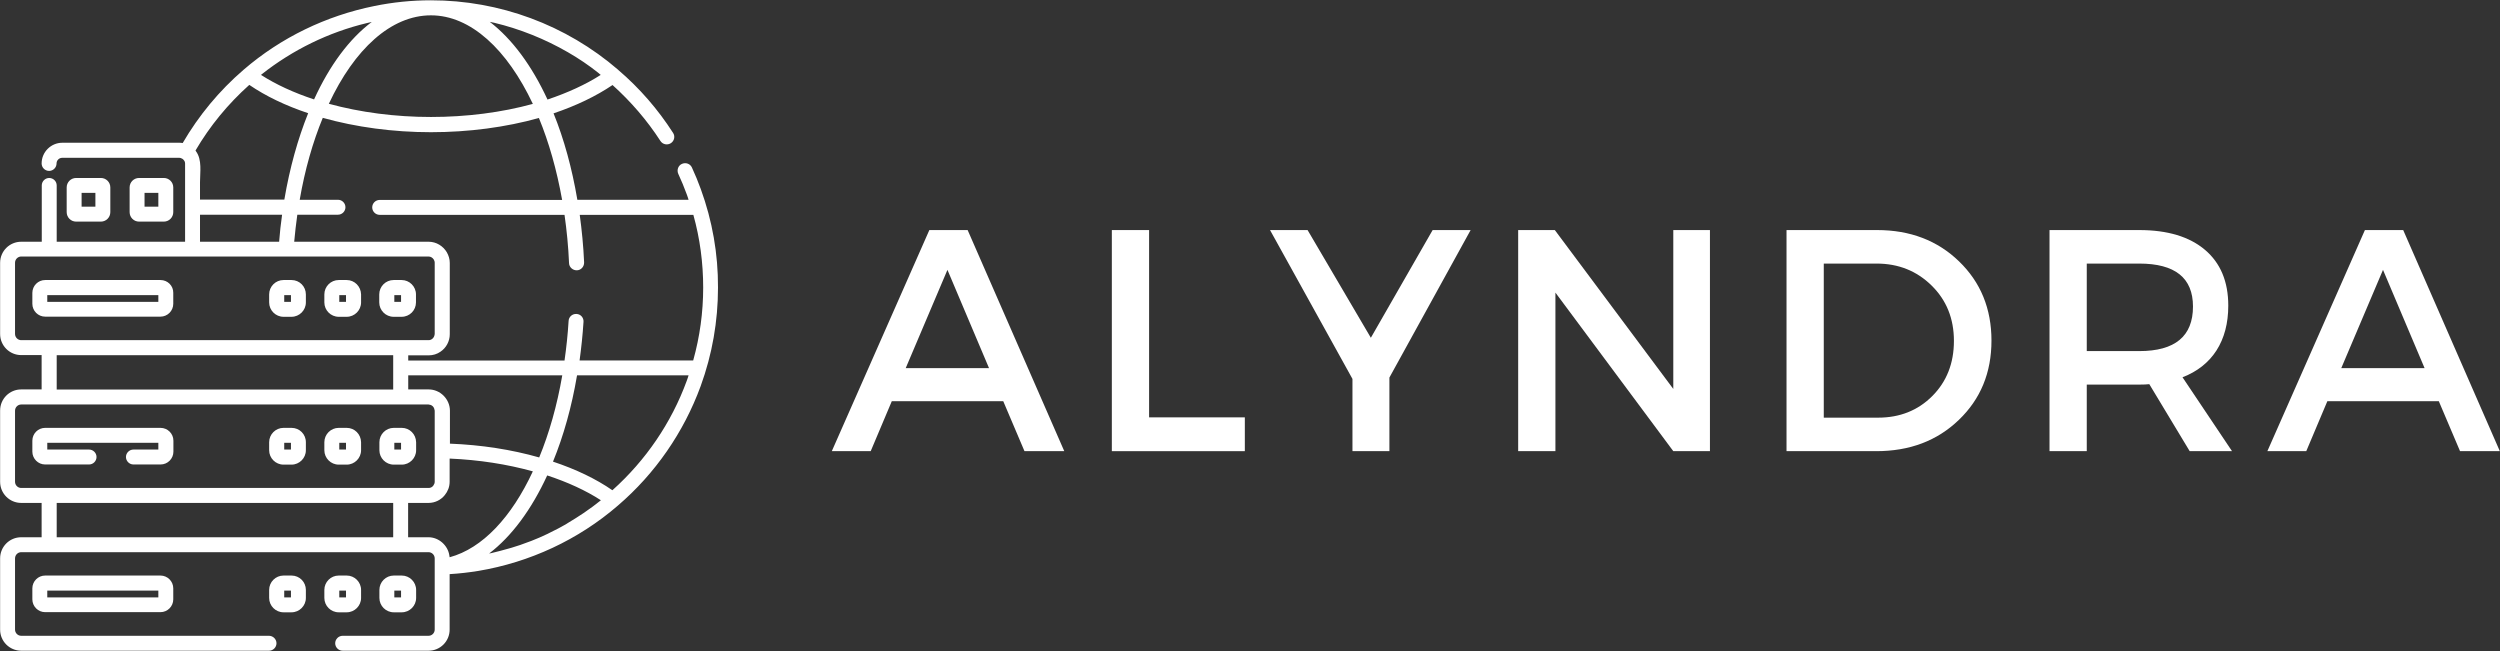 <svg xmlns="http://www.w3.org/2000/svg" xmlns:xlink="http://www.w3.org/1999/xlink" zoomAndPan="magnify" preserveAspectRatio="xMidYMid meet" version="1.0" viewBox="51 153.5 261.13 68"><rect x="51" y="153.5" width="261.13" height="68" fill="#333333" stroke="none"/><defs><g/><clipPath id="3caf00a884"><path d="M 51.012 153.516 L 126 153.516 L 126 221.766 L 51.012 221.766 Z M 51.012 153.516 " clip-rule="nonzero"/></clipPath></defs><g clip-path="url(#3caf00a884)"><path fill="#ffffff" d="M 124.199 173.25 C 123.922 172.484 123.613 171.734 123.273 171 C 123.098 170.602 122.629 170.441 122.23 170.617 C 121.832 170.793 121.672 171.266 121.848 171.66 C 122.172 172.352 122.465 173.074 122.73 173.793 C 122.805 173.984 122.863 174.176 122.922 174.367 L 111.305 174.367 C 110.746 171.059 109.906 168.016 108.82 165.34 C 111.188 164.543 113.262 163.543 114.98 162.383 C 116.891 164.102 118.582 166.059 119.98 168.219 C 120.215 168.59 120.699 168.691 121.07 168.457 C 121.438 168.219 121.539 167.734 121.305 167.383 C 119.73 164.926 117.805 162.707 115.582 160.809 C 115.582 160.809 115.57 160.793 115.57 160.793 C 110.129 156.102 103.188 153.531 96.012 153.531 C 94.012 153.531 92.023 153.734 90.082 154.133 C 85.07 155.148 80.363 157.41 76.449 160.781 C 73.891 162.984 71.762 165.559 70.082 168.441 C 69.98 168.426 69.863 168.41 69.746 168.41 L 57.512 168.41 C 56.32 168.41 55.348 169.383 55.348 170.574 C 55.348 171 55.699 171.352 56.129 171.352 C 56.555 171.352 56.906 171 56.906 170.574 C 56.906 170.25 57.172 169.984 57.496 169.984 L 69.73 169.984 C 69.848 169.984 69.949 170.031 70.055 170.09 C 70.129 170.133 70.172 170.191 70.215 170.25 C 70.23 170.266 70.246 170.293 70.262 170.309 C 70.305 170.383 70.332 170.469 70.332 170.574 L 70.332 178.75 L 56.922 178.75 L 56.922 172.867 C 56.922 172.441 56.57 172.09 56.141 172.09 C 55.715 172.09 55.363 172.441 55.363 172.867 L 55.363 178.75 L 53.215 178.75 C 51.996 178.75 51.012 179.734 51.012 180.957 L 51.012 188.383 C 51.012 189.602 51.996 190.59 53.215 190.59 L 55.348 190.59 L 55.348 194.176 L 53.215 194.176 C 51.996 194.176 51.012 195.16 51.012 196.383 L 51.012 203.824 C 51.012 205.043 51.996 206.031 53.215 206.031 L 55.348 206.031 L 55.348 209.617 L 53.215 209.617 C 51.996 209.617 51.012 210.602 51.012 211.824 L 51.012 219.266 C 51.012 220.484 51.996 221.469 53.215 221.469 L 79.098 221.469 C 79.523 221.469 79.879 221.117 79.879 220.691 C 79.879 220.266 79.523 219.91 79.098 219.91 L 53.215 219.91 C 52.863 219.91 52.57 219.617 52.57 219.266 L 52.57 211.824 C 52.57 211.469 52.863 211.176 53.215 211.176 L 92.832 211.176 C 92.832 211.176 92.848 211.176 92.848 211.176 L 95.762 211.176 C 95.938 211.176 96.098 211.25 96.215 211.367 C 96.332 211.484 96.406 211.648 96.406 211.824 L 96.406 212.648 C 96.406 212.648 96.406 212.66 96.406 212.66 L 96.406 212.719 C 96.406 212.719 96.406 212.734 96.406 212.734 L 96.406 219.266 C 96.406 219.617 96.113 219.91 95.762 219.91 L 86.789 219.91 C 86.363 219.91 86.012 220.266 86.012 220.691 C 86.012 221.117 86.363 221.469 86.789 221.469 L 95.762 221.469 C 96.98 221.469 97.965 220.484 97.965 219.266 L 97.965 213.469 C 98.965 213.41 99.98 213.293 100.965 213.133 C 106.332 212.234 111.406 209.883 115.539 206.309 C 119.438 202.969 122.422 198.648 124.188 193.824 C 125.391 190.516 125.996 187.059 125.996 183.543 C 126.012 180.016 125.406 176.559 124.199 173.25 Z M 102.641 155.883 C 105.332 156.531 107.922 157.574 110.32 158.957 C 111.438 159.602 112.512 160.324 113.523 161.133 C 113.539 161.148 113.555 161.16 113.57 161.176 C 113.629 161.219 113.688 161.281 113.746 161.324 C 112.188 162.324 110.289 163.191 108.188 163.898 C 106.555 160.367 104.496 157.574 102.156 155.781 C 102.305 155.809 102.48 155.852 102.641 155.883 Z M 96.012 155.102 C 100.172 155.102 103.98 158.676 106.656 164.352 C 103.391 165.25 99.73 165.719 96.012 165.719 C 92.273 165.719 88.613 165.234 85.348 164.34 C 88.012 158.648 91.832 155.102 96.012 155.102 Z M 78.348 161.25 C 81.57 158.707 85.332 156.867 89.32 155.91 C 89.496 155.867 89.656 155.824 89.832 155.793 C 87.48 157.559 85.422 160.34 83.805 163.883 C 81.699 163.191 79.82 162.324 78.262 161.324 C 78.289 161.293 78.32 161.266 78.348 161.25 Z M 77.039 162.367 C 78.762 163.543 80.82 164.531 83.188 165.324 C 82.113 168 81.262 171.031 80.699 174.352 L 71.891 174.352 C 71.891 173.75 71.891 173.133 71.891 172.531 C 71.891 171.484 72.129 170.191 71.465 169.293 C 71.449 169.266 71.438 169.25 71.422 169.219 C 72.922 166.66 74.805 164.367 77.039 162.367 Z M 80.465 175.926 C 80.332 176.852 80.23 177.781 80.156 178.75 L 71.891 178.75 L 71.891 175.926 Z M 53.215 189.031 C 52.863 189.031 52.57 188.734 52.57 188.383 L 52.57 180.941 C 52.57 180.59 52.863 180.293 53.215 180.293 L 95.762 180.293 C 95.996 180.293 96.188 180.426 96.305 180.602 C 96.363 180.707 96.406 180.809 96.406 180.941 L 96.406 188.383 C 96.406 188.41 96.391 188.441 96.391 188.469 C 96.348 188.781 96.082 189.031 95.773 189.031 L 92.863 189.031 C 92.863 189.031 92.863 189.031 92.848 189.031 Z M 95.773 194.176 C 95.773 194.176 95.762 194.176 95.773 194.176 L 93.641 194.176 L 93.641 192.707 L 109.73 192.707 C 109.188 195.852 108.363 198.75 107.32 201.281 C 104.422 200.457 101.289 199.969 97.996 199.84 L 97.996 196.383 C 97.98 195.176 96.98 194.176 95.773 194.176 Z M 92.07 190.602 L 92.07 194.191 L 56.922 194.191 L 56.922 190.602 Z M 92.07 209.617 L 56.922 209.617 L 56.922 206.031 L 92.07 206.031 Z M 53.215 204.469 C 52.863 204.469 52.57 204.176 52.57 203.824 L 52.57 196.398 C 52.57 196.043 52.863 195.75 53.215 195.75 L 95.762 195.75 C 95.789 195.75 95.805 195.766 95.832 195.766 C 96.113 195.793 96.332 196 96.379 196.281 C 96.391 196.324 96.406 196.352 96.406 196.398 L 96.406 203.824 C 96.406 203.969 96.348 204.102 96.262 204.219 C 96.246 204.234 96.23 204.266 96.215 204.281 C 96.215 204.281 96.199 204.281 96.199 204.293 C 96.082 204.41 95.938 204.469 95.762 204.469 Z M 97.965 211.707 C 97.965 211.648 97.949 211.59 97.938 211.531 C 97.789 210.469 96.832 209.617 95.762 209.617 L 93.629 209.617 L 93.629 206.031 L 95.762 206.031 C 96.449 206.031 97.07 205.707 97.465 205.207 C 97.773 204.824 97.965 204.352 97.965 203.824 L 97.965 201.398 C 101.039 201.531 103.949 201.984 106.656 202.734 C 104.438 207.516 101.391 210.781 97.965 211.707 Z M 113.715 205.793 C 113.199 206.207 112.672 206.602 112.129 206.969 C 112.07 207.016 111.996 207.059 111.938 207.102 C 111.406 207.457 110.879 207.793 110.332 208.117 C 110.262 208.16 110.172 208.207 110.098 208.266 C 109.555 208.574 109.012 208.867 108.449 209.133 C 108.363 209.176 108.273 209.219 108.188 209.266 C 107.629 209.531 107.07 209.781 106.496 210 C 106.406 210.031 106.305 210.074 106.215 210.102 C 105.641 210.324 105.055 210.531 104.449 210.707 C 104.363 210.734 104.273 210.766 104.188 210.781 C 103.582 210.957 102.965 211.117 102.348 211.266 C 102.273 211.281 102.199 211.293 102.129 211.309 C 102.113 211.309 102.113 211.309 102.098 211.309 C 104.449 209.516 106.523 206.707 108.156 203.16 C 110.273 203.852 112.199 204.734 113.762 205.75 C 113.73 205.766 113.715 205.781 113.715 205.793 Z M 122.73 193.281 C 121.129 197.66 118.449 201.59 114.965 204.707 C 113.246 203.516 111.156 202.516 108.762 201.719 C 109.863 199.031 110.715 196 111.273 192.707 L 122.922 192.707 C 122.863 192.898 122.805 193.09 122.73 193.281 Z M 123.406 191.148 L 111.539 191.148 C 111.715 189.84 111.863 188.484 111.949 187.117 C 111.98 186.691 111.656 186.309 111.215 186.293 C 110.789 186.266 110.406 186.59 110.391 187.031 C 110.305 188.441 110.156 189.824 109.965 191.16 L 93.641 191.16 L 93.641 190.617 L 95.773 190.617 C 96.23 190.617 96.656 190.484 97.012 190.234 C 97.598 189.84 97.98 189.16 97.98 188.41 L 97.98 180.969 C 97.98 180.559 97.863 180.191 97.672 179.852 C 97.289 179.207 96.582 178.75 95.773 178.75 L 81.73 178.75 C 81.82 177.793 81.922 176.852 82.055 175.926 L 86.305 175.926 C 86.73 175.926 87.082 175.574 87.082 175.148 C 87.082 174.719 86.73 174.367 86.305 174.367 L 82.305 174.367 C 82.848 171.219 83.672 168.34 84.715 165.809 C 88.172 166.781 92.07 167.309 96.012 167.309 C 99.949 167.309 103.832 166.793 107.289 165.824 C 108.332 168.352 109.156 171.25 109.715 174.383 L 90.656 174.383 C 90.23 174.383 89.879 174.734 89.879 175.16 C 89.879 175.59 90.23 175.941 90.656 175.941 L 109.965 175.941 C 110.199 177.574 110.363 179.25 110.438 180.984 C 110.449 181.41 110.832 181.75 111.262 181.734 C 111.688 181.719 112.023 181.352 112.012 180.91 C 111.938 179.207 111.773 177.543 111.555 175.941 L 123.422 175.941 C 124.113 178.41 124.449 180.969 124.449 183.543 C 124.449 186.117 124.098 188.676 123.406 191.148 Z M 67.762 182.75 L 55.715 182.75 C 54.98 182.75 54.379 183.352 54.379 184.09 L 54.379 185.234 C 54.379 185.969 54.98 186.574 55.715 186.574 L 67.762 186.574 C 68.496 186.574 69.098 185.969 69.098 185.234 L 69.098 184.09 C 69.113 183.352 68.512 182.75 67.762 182.75 Z M 67.539 185.031 L 55.938 185.031 L 55.938 184.324 L 67.539 184.324 Z M 81.449 182.75 L 80.613 182.75 C 79.789 182.75 79.113 183.426 79.113 184.25 L 79.113 185.09 C 79.113 185.91 79.789 186.59 80.613 186.59 L 81.449 186.59 C 82.273 186.59 82.949 185.91 82.949 185.09 L 82.949 184.25 C 82.949 183.426 82.289 182.75 81.449 182.75 Z M 81.391 185.031 L 80.688 185.031 L 80.688 184.324 L 81.391 184.324 Z M 87.215 182.75 L 86.379 182.75 C 85.555 182.75 84.879 183.426 84.879 184.25 L 84.879 185.09 C 84.879 185.91 85.555 186.59 86.379 186.59 L 87.215 186.59 C 88.039 186.59 88.715 185.91 88.715 185.09 L 88.715 184.25 C 88.699 183.426 88.039 182.75 87.215 182.75 Z M 87.141 185.031 L 86.438 185.031 L 86.438 184.324 L 87.141 184.324 Z M 94.449 185.09 L 94.449 184.25 C 94.449 183.426 93.773 182.75 92.949 182.75 L 92.113 182.75 C 91.289 182.75 90.613 183.426 90.613 184.25 L 90.613 185.09 C 90.613 185.91 91.289 186.59 92.113 186.59 L 92.949 186.59 C 93.789 186.59 94.449 185.91 94.449 185.09 Z M 92.891 185.031 L 92.188 185.031 L 92.188 184.324 L 92.891 184.324 Z M 69.113 199.531 L 69.113 200.676 C 69.113 201.41 68.512 202.016 67.773 202.016 L 64.938 202.016 C 64.512 202.016 64.156 201.66 64.156 201.234 C 64.156 200.809 64.512 200.457 64.938 200.457 L 67.539 200.457 L 67.539 199.75 L 55.938 199.75 L 55.938 200.457 L 60.305 200.457 C 60.73 200.457 61.082 200.809 61.082 201.234 C 61.082 201.66 60.73 202.016 60.305 202.016 L 55.715 202.016 C 54.98 202.016 54.379 201.41 54.379 200.676 L 54.379 199.531 C 54.379 198.793 54.98 198.191 55.715 198.191 L 67.762 198.191 C 68.512 198.191 69.113 198.793 69.113 199.531 Z M 81.449 198.191 L 80.613 198.191 C 79.789 198.191 79.113 198.867 79.113 199.691 L 79.113 200.531 C 79.113 201.352 79.789 202.031 80.613 202.031 L 81.449 202.031 C 82.273 202.031 82.949 201.352 82.949 200.531 L 82.949 199.691 C 82.949 198.852 82.289 198.191 81.449 198.191 Z M 81.391 200.457 L 80.688 200.457 L 80.688 199.75 L 81.391 199.75 Z M 87.215 198.191 L 86.379 198.191 C 85.555 198.191 84.879 198.867 84.879 199.691 L 84.879 200.531 C 84.879 201.352 85.555 202.031 86.379 202.031 L 87.215 202.031 C 88.039 202.031 88.715 201.352 88.715 200.531 L 88.715 199.691 C 88.699 198.852 88.039 198.191 87.215 198.191 Z M 87.141 200.457 L 86.438 200.457 L 86.438 199.75 L 87.141 199.75 Z M 92.965 198.191 L 92.129 198.191 C 91.305 198.191 90.629 198.867 90.629 199.691 L 90.629 200.531 C 90.629 201.352 91.305 202.031 92.129 202.031 L 92.965 202.031 C 93.789 202.031 94.465 201.352 94.465 200.531 L 94.465 199.691 C 94.449 198.852 93.789 198.191 92.965 198.191 Z M 92.891 200.457 L 92.188 200.457 L 92.188 199.75 L 92.891 199.75 Z M 55.715 213.617 C 54.98 213.617 54.379 214.219 54.379 214.957 L 54.379 216.102 C 54.379 216.84 54.98 217.441 55.715 217.441 L 67.762 217.441 C 68.496 217.441 69.098 216.84 69.098 216.102 L 69.098 214.957 C 69.098 214.219 68.496 213.617 67.762 213.617 Z M 67.539 215.898 L 55.938 215.898 L 55.938 215.191 L 67.539 215.191 Z M 81.449 213.617 L 80.613 213.617 C 79.789 213.617 79.113 214.293 79.113 215.117 L 79.113 215.957 C 79.113 216.781 79.789 217.457 80.613 217.457 L 81.449 217.457 C 82.273 217.457 82.949 216.781 82.949 215.957 L 82.949 215.117 C 82.949 214.293 82.289 213.617 81.449 213.617 Z M 81.391 215.898 L 80.688 215.898 L 80.688 215.191 L 81.391 215.191 Z M 87.215 217.457 C 88.039 217.457 88.715 216.781 88.715 215.957 L 88.715 215.117 C 88.715 214.293 88.039 213.617 87.215 213.617 L 86.379 213.617 C 85.555 213.617 84.879 214.293 84.879 215.117 L 84.879 215.957 C 84.879 216.781 85.555 217.457 86.379 217.457 Z M 86.438 215.191 L 87.141 215.191 L 87.141 215.898 L 86.438 215.898 Z M 92.965 217.457 C 93.789 217.457 94.465 216.781 94.465 215.957 L 94.465 215.117 C 94.465 214.293 93.789 213.617 92.965 213.617 L 92.129 213.617 C 91.305 213.617 90.629 214.293 90.629 215.117 L 90.629 215.957 C 90.629 216.781 91.305 217.457 92.129 217.457 Z M 92.188 215.191 L 92.891 215.191 L 92.891 215.898 L 92.188 215.898 Z M 68.113 176.648 C 68.656 176.648 69.098 176.207 69.098 175.66 L 69.098 173.074 C 69.098 172.531 68.656 172.09 68.113 172.09 L 65.523 172.09 C 64.98 172.09 64.539 172.531 64.539 173.074 L 64.539 175.66 C 64.539 176.207 64.98 176.648 65.523 176.648 Z M 66.098 173.648 L 67.539 173.648 L 67.539 175.09 L 66.098 175.09 Z M 61.539 176.648 C 62.082 176.648 62.523 176.207 62.523 175.66 L 62.523 173.074 C 62.523 172.531 62.082 172.09 61.539 172.09 L 58.949 172.09 C 58.406 172.09 57.965 172.531 57.965 173.074 L 57.965 175.66 C 57.965 176.207 58.406 176.648 58.949 176.648 Z M 59.523 173.648 L 60.965 173.648 L 60.965 175.09 L 59.523 175.09 Z M 59.523 173.648 " fill-opacity="1" fill-rule="nonzero"/></g><g fill="#ffffff" fill-opacity="1"><g transform="translate(137.853, 200.625)"><g><path d="M 17.938 -5.219 L 6.297 -5.219 L 4.094 0 L 0.031 0 L 10.219 -23.094 L 14.219 -23.094 L 24.312 0 L 20.156 0 Z M 16.453 -8.672 L 12.109 -18.938 L 7.75 -8.672 Z M 16.453 -8.672 "/></g></g></g><g fill="#ffffff" fill-opacity="1"><g transform="translate(164.103, 200.625)"><g><path d="M 6.922 -3.531 L 16.922 -3.531 L 16.922 0 L 3.031 0 L 3.031 -23.094 L 6.922 -23.094 Z M 6.922 -3.531 "/></g></g></g><g fill="#ffffff" fill-opacity="1"><g transform="translate(183.626, 200.625)"><g><path d="M 12.5 -7.688 L 12.5 0 L 8.641 0 L 8.641 -7.547 L 0.031 -23.094 L 3.953 -23.094 L 10.562 -11.844 L 17.016 -23.094 L 20.984 -23.094 Z M 12.5 -7.688 "/></g></g></g><g fill="#ffffff" fill-opacity="1"><g transform="translate(206.545, 200.625)"><g><path d="M 23.062 0 L 19.234 0 L 6.922 -16.562 L 6.922 0 L 3.031 0 L 3.031 -23.094 L 6.859 -23.094 L 19.234 -6.5 L 19.234 -23.094 L 23.062 -23.094 Z M 23.062 0 "/></g></g></g><g fill="#ffffff" fill-opacity="1"><g transform="translate(234.575, 200.625)"><g><path d="M 3.031 -23.094 L 12.5 -23.094 C 15.945 -23.094 18.797 -22.004 21.047 -19.828 C 23.305 -17.648 24.438 -14.891 24.438 -11.547 C 24.438 -8.203 23.301 -5.441 21.031 -3.266 C 18.77 -1.086 15.895 0 12.406 0 L 3.031 0 Z M 6.922 -19.594 L 6.922 -3.5 L 12.594 -3.5 C 14.863 -3.5 16.75 -4.25 18.25 -5.75 C 19.758 -7.258 20.516 -9.18 20.516 -11.516 C 20.516 -13.848 19.738 -15.773 18.188 -17.297 C 16.633 -18.828 14.719 -19.594 12.438 -19.594 Z M 6.922 -19.594 "/></g></g></g><g fill="#ffffff" fill-opacity="1"><g transform="translate(262.045, 200.625)"><g><path d="M 17.672 0 L 13.453 -7 C 13.234 -6.969 12.883 -6.953 12.406 -6.953 L 6.922 -6.953 L 6.922 0 L 3.031 0 L 3.031 -23.094 L 12.406 -23.094 C 15.352 -23.094 17.641 -22.406 19.266 -21.031 C 20.891 -19.656 21.703 -17.711 21.703 -15.203 C 21.703 -13.359 21.289 -11.797 20.469 -10.516 C 19.645 -9.242 18.461 -8.312 16.922 -7.719 L 22.094 0 Z M 6.922 -10.453 L 12.406 -10.453 C 16.145 -10.453 18.016 -12.004 18.016 -15.109 C 18.016 -18.098 16.145 -19.594 12.406 -19.594 L 6.922 -19.594 Z M 6.922 -10.453 "/></g></g></g><g fill="#ffffff" fill-opacity="1"><g transform="translate(287.8, 200.625)"><g><path d="M 17.938 -5.219 L 6.297 -5.219 L 4.094 0 L 0.031 0 L 10.219 -23.094 L 14.219 -23.094 L 24.312 0 L 20.156 0 Z M 16.453 -8.672 L 12.109 -18.938 L 7.75 -8.672 Z M 16.453 -8.672 "/></g></g></g></svg>
